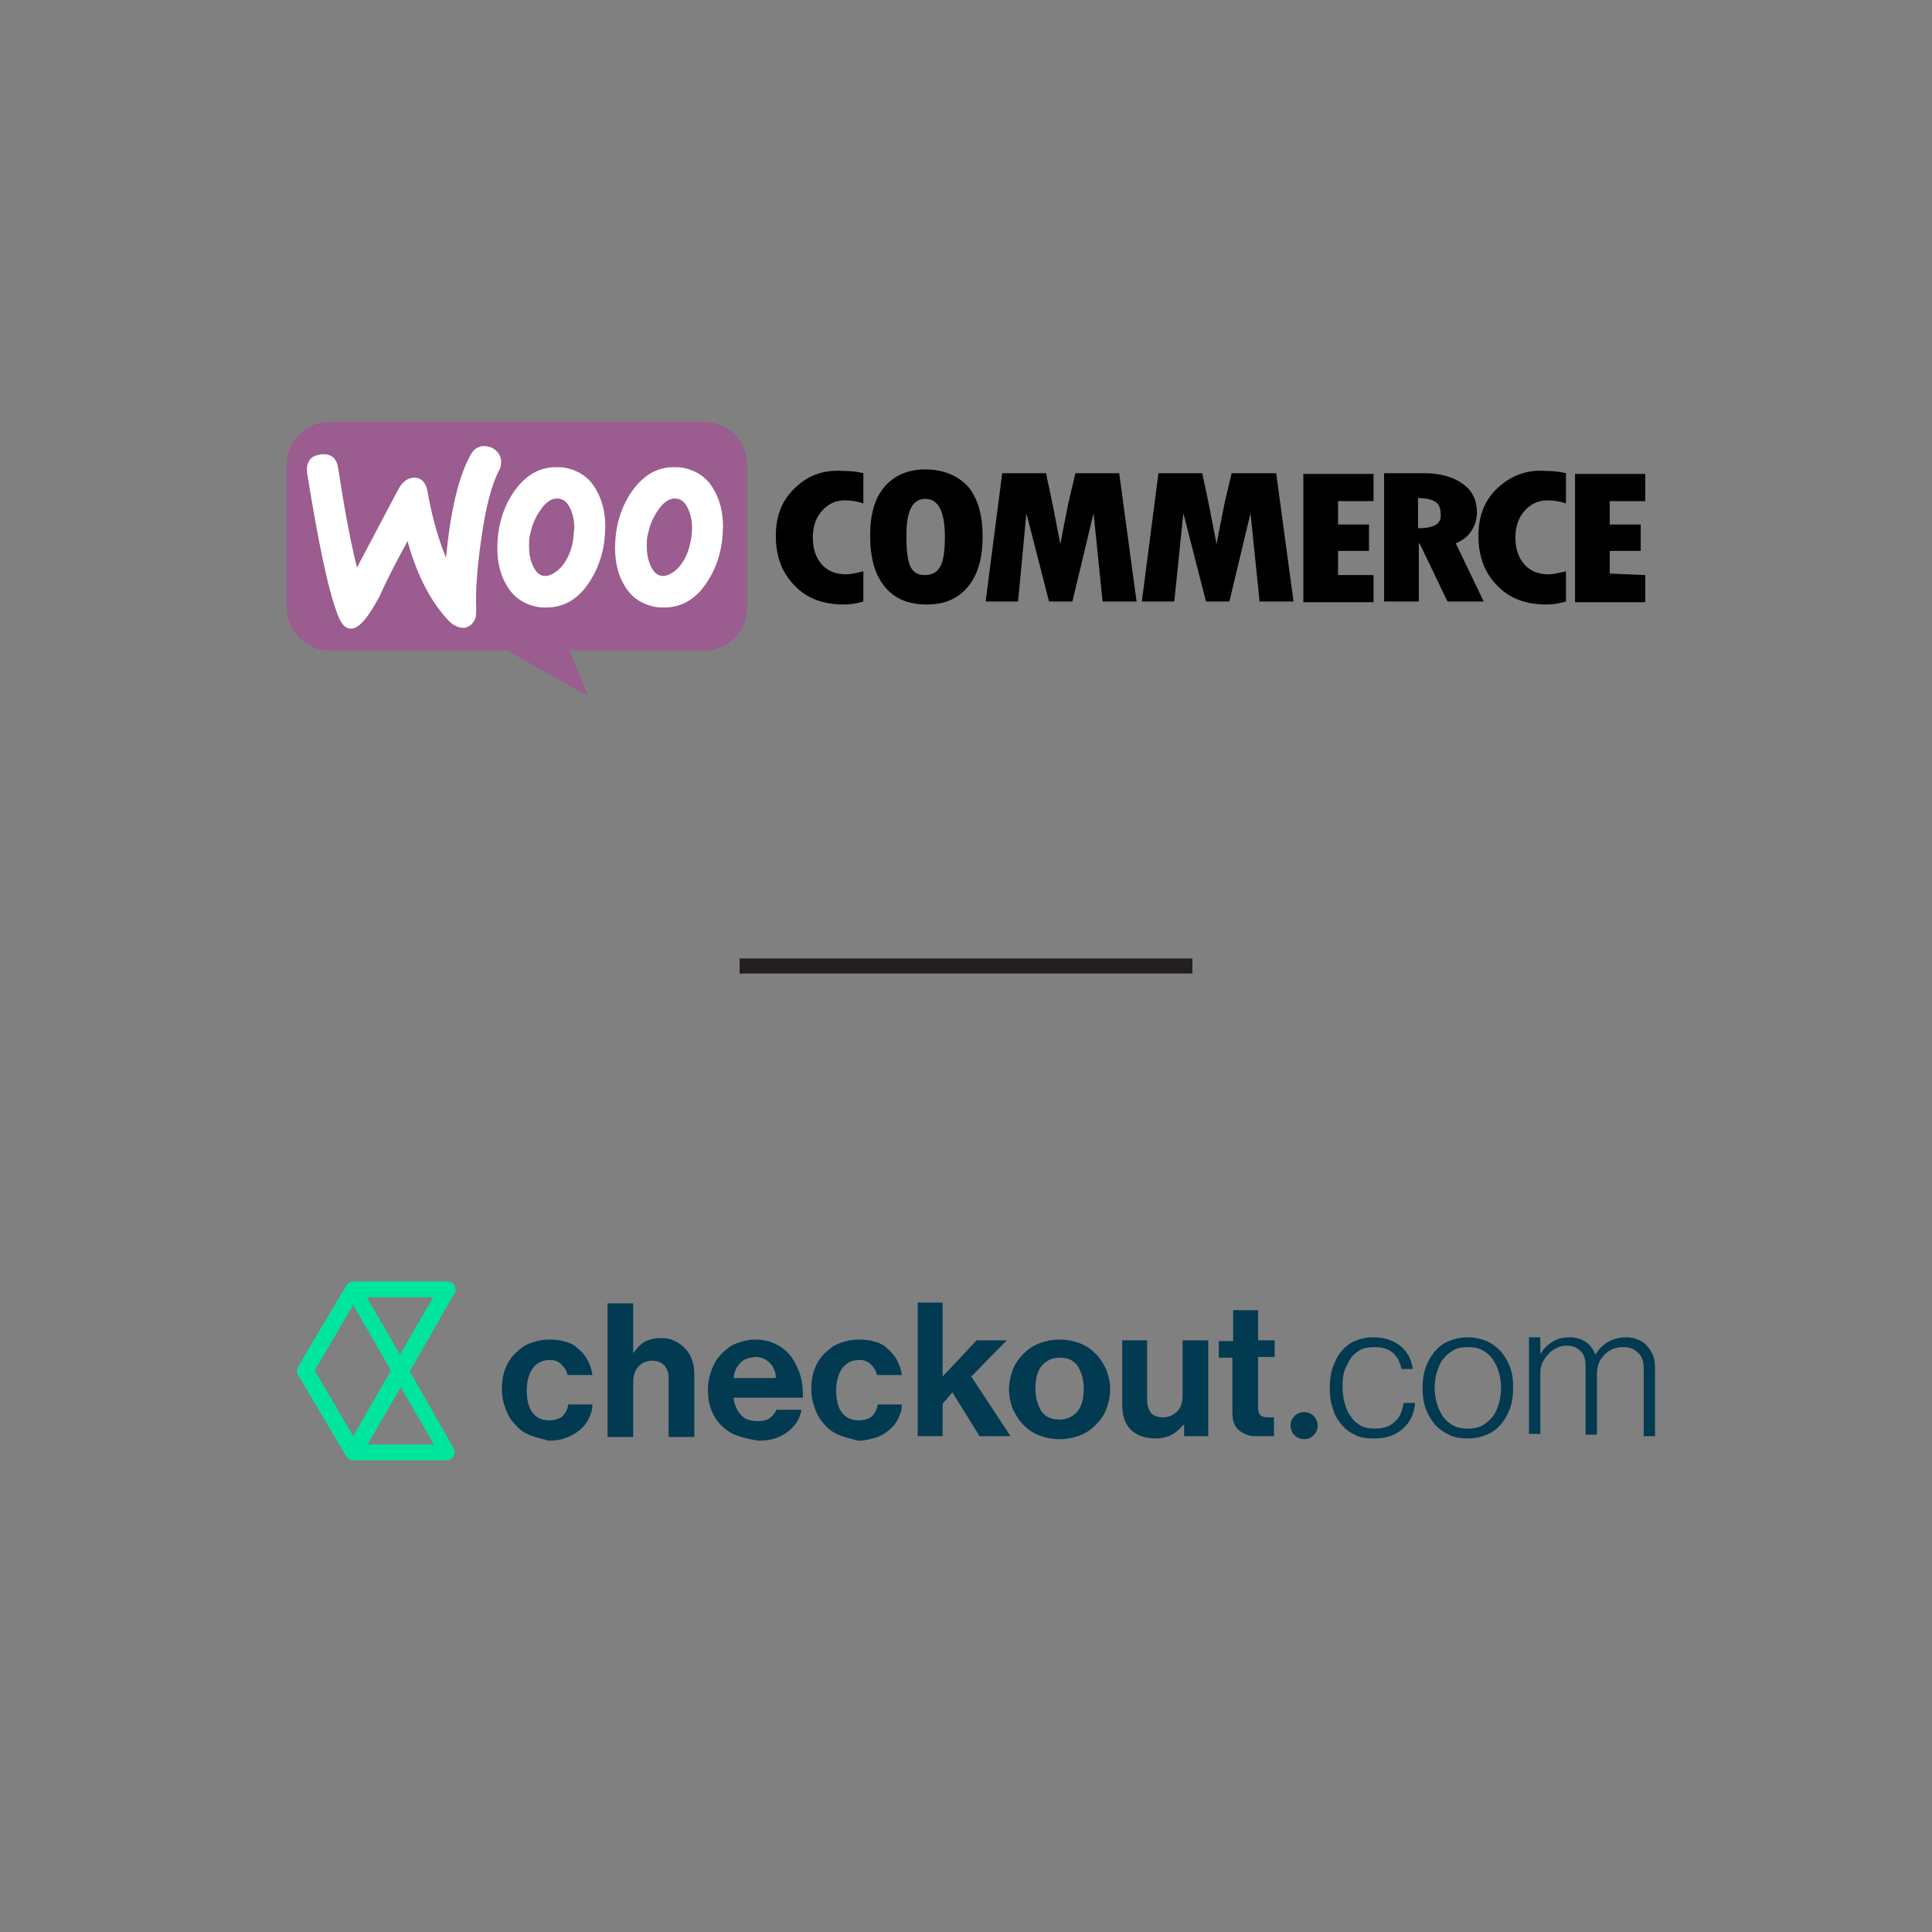 <?xml version="1.0" encoding="utf-8"?>
<!-- Generator: Adobe Illustrator 22.1.0, SVG Export Plug-In . SVG Version: 6.00 Build 0)  -->
<svg version="1.1" id="Layer_1" xmlns="http://www.w3.org/2000/svg" xmlns:xlink="http://www.w3.org/1999/xlink" x="0px" y="0px"
	 viewBox="0 0 256 256" style="enable-background:new 0 0 256 256;" xml:space="preserve">
<rect x="0" y="0" width="256" height="256" fill="#808080" stroke="none"/>
<style type="text/css">
	.st0{fill:#9B5C8F;}
	.st1{fill:#FFFFFF;}
	.st2{fill:#00E59E;}
	.st3{fill:#013A51;}
	.st4{fill:none;stroke:#231F20;stroke-width:2;stroke-miterlimit:10;}
</style>
<g>
	<path class="st0" d="M43.7,55.9h49.6c3.1,0,5.7,2.5,5.7,5.7v18.9c0,3.1-2.5,5.7-5.7,5.7H75.5l2.4,6l-10.7-6H43.7
		c-3.1,0-5.7-2.5-5.7-5.7V61.5C38,58.4,40.5,55.9,43.7,55.9z"/>
	<path class="st1" d="M41,61c0.3-0.5,0.9-0.7,1.6-0.8c1.3-0.1,2,0.5,2.2,1.8c0.8,5.2,1.6,9.6,2.5,13.2l5.5-10.4
		c0.5-0.9,1.1-1.4,1.9-1.5c1.1-0.1,1.8,0.6,2,2.1c0.6,3.3,1.4,6.1,2.4,8.5c0.6-6.3,1.7-10.9,3.3-13.7c0.4-0.7,0.9-1,1.6-1.1
		c0.6,0,1.1,0.1,1.6,0.5s0.7,0.8,0.8,1.4c0,0.4,0,0.8-0.2,1.2c-1,1.8-1.8,4.8-2.4,9c-0.6,4.1-0.8,7.2-0.7,9.5c0,0.6,0,1.2-0.3,1.6
		c-0.3,0.5-0.7,0.8-1.3,0.9c-0.6,0-1.3-0.2-2-0.9c-2.3-2.4-4.2-5.9-5.5-10.6C52.2,75,51,77.4,50.3,79c-1.5,2.8-2.7,4.3-3.8,4.3
		c-0.7,0-1.2-0.5-1.7-1.7c-1.3-3.3-2.6-9.6-4.1-18.9C40.6,62,40.7,61.5,41,61z"/>
	<path class="st1" d="M94.6,64.9c-0.9-1.6-2.2-2.5-4-2.9c-0.5-0.1-0.9-0.1-1.3-0.1c-2.4,0-4.3,1.2-5.9,3.7c-1.3,2.1-1.9,4.5-1.9,7
		c0,1.9,0.4,3.6,1.2,4.9c0.9,1.6,2.2,2.5,4,2.9c0.5,0.1,0.9,0.1,1.3,0.1c2.4,0,4.4-1.2,5.9-3.7c1.3-2.1,1.9-4.5,1.9-7.1
		C95.8,67.9,95.4,66.3,94.6,64.9L94.6,64.9z M91.5,71.8c-0.3,1.6-1,2.9-1.9,3.7c-0.7,0.6-1.4,0.9-2,0.8c-0.6-0.1-1.1-0.6-1.5-1.6
		c-0.3-0.8-0.4-1.5-0.4-2.3c0-0.6,0-1.2,0.2-1.8c0.2-1,0.6-2,1.3-3c0.8-1.2,1.7-1.7,2.6-1.5c0.6,0.1,1.1,0.6,1.5,1.6
		c0.3,0.8,0.4,1.5,0.4,2.3C91.7,70.6,91.6,71.3,91.5,71.8L91.5,71.8z"/>
	<path class="st1" d="M79,64.9c-0.9-1.6-2.2-2.5-4-2.9c-0.5-0.1-0.9-0.1-1.3-0.1c-2.4,0-4.3,1.2-5.9,3.7c-1.3,2.1-1.9,4.5-1.9,7
		c0,1.9,0.4,3.6,1.2,4.9c0.9,1.6,2.2,2.5,4,2.9c0.5,0.1,0.9,0.1,1.3,0.1c2.4,0,4.4-1.2,5.9-3.7c1.3-2.1,1.9-4.5,1.9-7.1
		C80.2,67.9,79.8,66.3,79,64.9L79,64.9z M75.9,71.8c-0.3,1.6-1,2.9-1.9,3.7c-0.7,0.6-1.4,0.9-2,0.8c-0.6-0.1-1.1-0.6-1.5-1.6
		c-0.3-0.8-0.4-1.5-0.4-2.3c0-0.6,0-1.2,0.2-1.8c0.2-1,0.6-2,1.3-3c0.8-1.2,1.7-1.7,2.6-1.5c0.6,0.1,1.1,0.6,1.5,1.6
		c0.3,0.8,0.4,1.5,0.4,2.3C76,70.6,76,71.3,75.9,71.8L75.9,71.8z"/>
	<g>
		<g>
			<path d="M105.3,64.7c-1.7,1.6-2.5,3.7-2.5,6.3c0,2.7,0.8,4.9,2.5,6.6c1.6,1.7,3.8,2.5,6.5,2.5c0.8,0,1.6-0.1,2.6-0.4v-4
				c-0.9,0.2-1.6,0.4-2.3,0.4c-1.3,0-2.4-0.4-3.2-1.3c-0.8-0.9-1.2-2.1-1.2-3.6c0-1.4,0.4-2.6,1.2-3.5c0.8-0.9,1.8-1.4,3-1.4
				c0.8,0,1.6,0.1,2.5,0.4v-4c-0.8-0.2-1.7-0.3-2.7-0.3C109,62.2,106.9,63.1,105.3,64.7z M122.6,62.2c-2.3,0-4.1,0.8-5.4,2.3
				c-1.3,1.5-1.9,3.7-1.9,6.4c0,3,0.6,5.2,1.9,6.8c1.3,1.6,3.1,2.4,5.6,2.4c2.4,0,4.2-0.8,5.5-2.4c1.3-1.6,1.9-3.8,1.9-6.6
				s-0.6-5-1.9-6.6C126.9,63,125,62.2,122.6,62.2z M124.5,75.2c-0.4,0.7-1.1,1-2,1c-0.8,0-1.4-0.3-1.8-1c-0.4-0.7-0.6-2.1-0.6-4.2
				c0-3.3,0.8-4.9,2.5-4.9c1.7,0,2.6,1.6,2.6,5C125.2,73.1,125,74.5,124.5,75.2z M142.5,62.7l-0.9,3.8c-0.2,1-0.4,2-0.6,3l-0.5,2.6
				c-0.5-2.6-1.1-5.8-1.9-9.4h-5.8l-2.2,17h4.3L136,68l3,11.7h3.1l2.8-11.7l1.2,11.7h4.5l-2.3-17L142.5,62.7L142.5,62.7z
				 M163.2,62.7l-0.9,3.8c-0.2,1-0.4,2-0.6,3l-0.5,2.6c-0.5-2.6-1.1-5.8-1.9-9.4h-5.8l-2.2,17h4.3l1.2-11.7l3,11.7h3.1l2.8-11.7
				l1.2,11.7h4.5l-2.3-17H163.2z M177.3,73h4.1v-3.5h-4.1v-3.1h4.7v-3.6h-9.3v17h9.3v-3.6h-4.7V73z M195,70.3
				c0.5-0.8,0.7-1.6,0.7-2.4c0-1.6-0.6-2.9-1.9-3.8c-1.2-0.9-3-1.4-5.1-1.4h-5.3v17h4.6V72h0.1l3.7,7.7h4.8l-3.7-7.7
				C193.8,71.6,194.5,71.1,195,70.3z M187.9,70v-4c1.1,0,1.9,0.2,2.3,0.5c0.5,0.3,0.7,0.9,0.7,1.7C191,69.4,190,70,187.9,70z
				 M198.4,64.7c-1.7,1.6-2.5,3.7-2.5,6.3c0,2.7,0.8,4.9,2.5,6.6c1.6,1.7,3.8,2.5,6.5,2.5c0.8,0,1.6-0.1,2.6-0.4v-4
				c-0.9,0.2-1.6,0.4-2.3,0.4c-1.3,0-2.4-0.4-3.2-1.3c-0.8-0.9-1.2-2.1-1.2-3.6c0-1.4,0.4-2.6,1.2-3.5c0.8-0.9,1.8-1.4,3-1.4
				c0.8,0,1.6,0.1,2.5,0.4v-4c-0.8-0.2-1.7-0.3-2.7-0.3C202.2,62.2,200.1,63.1,198.4,64.7z M213.3,76V73h4.1v-3.5h-4.1v-3.1h4.7
				v-3.6h-9.3v17h9.3v-3.6L213.3,76L213.3,76z"/>
		</g>
	</g>
</g>
<path class="st2" d="M54.3,181.7l5.9-10.3c0.2-0.3,0.2-0.7,0-1.1c-0.2-0.3-0.5-0.5-0.9-0.5H46.8c0,0,0,0,0,0c-0.4,0-0.7,0.2-0.9,0.5
	l-6.4,10.8c-0.2,0.3-0.2,0.7,0,1.1l6.4,10.8c0.2,0.3,0.5,0.5,0.9,0.5c0,0,0,0,0,0h12.4c0.4,0,0.7-0.2,0.9-0.5c0.2-0.3,0.2-0.7,0-1.1
	L54.3,181.7z M53,179.5l-4.4-7.6h8.8L53,179.5z M46.8,172.9l5,8.7l-5,8.7l-5.1-8.7L46.8,172.9z M48.7,191.4l4.4-7.6l4.4,7.6H48.7z"
	/>
<g>
	<circle class="st3" cx="172.8" cy="188.9" r="1.8"/>
	<g>
		<path class="st3" d="M70.3,190.2c-0.8-0.3-1.5-0.8-2-1.4c-0.6-0.6-1-1.3-1.3-2.1c-0.3-0.8-0.5-1.7-0.5-2.6s0.1-1.8,0.4-2.6
			c0.3-0.8,0.7-1.5,1.3-2.1c0.6-0.6,1.2-1.1,2-1.4c0.8-0.3,1.6-0.5,2.6-0.5c0.8,0,1.6,0.1,2.2,0.3c0.7,0.2,1.2,0.5,1.7,1
			c0.5,0.4,0.9,0.9,1.2,1.5c0.3,0.6,0.5,1.2,0.6,1.9h-3.3c-0.1-0.6-0.4-1-0.8-1.4c-0.4-0.4-0.9-0.6-1.5-0.6c-1,0-1.8,0.4-2.3,1.1
			c-0.5,0.7-0.8,1.7-0.8,2.9c0,1.2,0.2,2.2,0.7,2.9c0.5,0.7,1.2,1.1,2.3,1.1c0.7,0,1.3-0.2,1.7-0.5c0.4-0.4,0.7-0.9,0.8-1.6h3.2
			c0,0.7-0.2,1.3-0.5,1.9c-0.3,0.6-0.7,1.1-1.2,1.5c-0.5,0.4-1.1,0.8-1.8,1c-0.7,0.3-1.4,0.4-2.3,0.4
			C72,190.7,71.1,190.5,70.3,190.2z"/>
		<path class="st3" d="M83.9,179.3c0.5-0.7,1-1.2,1.5-1.5c0.6-0.3,1.3-0.5,2.2-0.5c0.7,0,1.3,0.1,1.8,0.4c0.5,0.2,1,0.6,1.4,1
			c0.4,0.4,0.7,0.9,0.9,1.5c0.2,0.6,0.3,1.2,0.3,1.9v8.3h-3.4v-7.8c0-0.7-0.2-1.3-0.6-1.7c-0.4-0.4-0.9-0.6-1.6-0.6
			c-0.7,0-1.4,0.3-1.8,0.8c-0.5,0.5-0.7,1.2-0.7,2.1v7.2h-3.4v-17.7h3.4L83.9,179.3L83.9,179.3z"/>
		<path class="st3" d="M97.6,190.2c-0.8-0.3-1.5-0.8-2.1-1.4c-0.6-0.6-1-1.3-1.3-2.1c-0.3-0.8-0.4-1.7-0.4-2.6
			c0-0.9,0.2-1.8,0.5-2.6c0.3-0.8,0.7-1.5,1.3-2.1c0.6-0.6,1.2-1.1,2-1.4c0.8-0.3,1.6-0.5,2.5-0.5c1,0,1.9,0.2,2.7,0.6
			c0.8,0.4,1.4,0.9,2,1.6c0.5,0.7,0.9,1.5,1.2,2.4c0.3,0.9,0.4,2,0.4,3.1h-9.2c0.1,1,0.5,1.8,1,2.3c0.5,0.6,1.3,0.8,2.2,0.8
			c0.7,0,1.2-0.1,1.6-0.4c0.4-0.3,0.7-0.7,0.9-1.1h3.3c-0.1,0.6-0.3,1.1-0.6,1.6c-0.3,0.5-0.7,0.9-1.2,1.3c-0.5,0.4-1.1,0.7-1.7,0.9
			c-0.7,0.2-1.4,0.3-2.2,0.3C99.3,190.7,98.4,190.5,97.6,190.2z M98.1,180.6c-0.5,0.5-0.8,1.1-0.9,2h5.6c0-0.8-0.3-1.5-0.8-2
			s-1.1-0.8-1.9-0.8C99.2,179.9,98.5,180.1,98.1,180.6z"/>
		<path class="st3" d="M111.3,190.2c-0.8-0.3-1.5-0.8-2-1.4c-0.6-0.6-1-1.3-1.3-2.1c-0.3-0.8-0.5-1.7-0.5-2.6s0.1-1.8,0.4-2.6
			c0.3-0.8,0.7-1.5,1.3-2.1c0.6-0.6,1.2-1.1,2-1.4c0.8-0.3,1.6-0.5,2.6-0.5c0.8,0,1.6,0.1,2.2,0.3c0.7,0.2,1.2,0.5,1.7,1
			s0.9,0.9,1.2,1.5c0.3,0.6,0.5,1.2,0.6,1.9h-3.3c-0.1-0.6-0.4-1-0.8-1.4c-0.4-0.4-0.9-0.6-1.5-0.6c-1,0-1.8,0.4-2.3,1.1
			c-0.5,0.7-0.8,1.7-0.8,2.9c0,1.2,0.2,2.2,0.7,2.9c0.5,0.7,1.2,1.1,2.3,1.1c0.7,0,1.3-0.2,1.7-0.5c0.4-0.4,0.7-0.9,0.8-1.6h3.2
			c0,0.7-0.2,1.3-0.5,1.9c-0.3,0.6-0.7,1.1-1.2,1.5c-0.5,0.4-1.1,0.8-1.8,1s-1.4,0.4-2.3,0.4C113,190.7,112.1,190.5,111.3,190.2z"/>
		<path class="st3" d="M124.9,186v4.3h-3.3v-17.7h3.3v9.8l4.5-4.8h4l-4.7,4.8l5.2,7.9h-4.1l-3.6-5.8L124.9,186z"/>
		<path class="st3" d="M137.7,190.2c-0.8-0.3-1.5-0.8-2.1-1.4c-0.6-0.6-1-1.3-1.4-2.1c-0.3-0.8-0.5-1.7-0.5-2.6s0.2-1.8,0.5-2.6
			c0.3-0.8,0.8-1.5,1.4-2.1c0.6-0.6,1.3-1.1,2.1-1.4c0.8-0.3,1.7-0.5,2.7-0.5c1,0,1.9,0.2,2.7,0.5c0.8,0.3,1.5,0.8,2.1,1.4
			c0.6,0.6,1,1.3,1.4,2.1c0.3,0.8,0.5,1.7,0.5,2.6s-0.2,1.8-0.5,2.6c-0.3,0.8-0.8,1.5-1.4,2.1c-0.6,0.6-1.3,1.1-2.1,1.4
			c-0.8,0.3-1.7,0.5-2.7,0.5C139.4,190.7,138.5,190.5,137.7,190.2z M142.8,187c0.6-0.8,0.8-1.8,0.8-3c0-1.2-0.3-2.2-0.8-3
			c-0.6-0.8-1.3-1.1-2.4-1.1c-1,0-1.8,0.4-2.4,1.1c-0.6,0.8-0.8,1.8-0.8,3c0,1.2,0.3,2.2,0.8,3c0.6,0.8,1.3,1.1,2.4,1.1
			C141.4,188.1,142.2,187.7,142.8,187z"/>
		<path class="st3" d="M156.8,188.8L156.8,188.8c-0.5,0.6-1,1-1.5,1.3c-0.6,0.3-1.3,0.5-2.2,0.5c-1.4,0-2.5-0.4-3.3-1.2
			c-0.8-0.8-1.1-1.9-1.1-3.3v-8.5h3.3v7.9c0,0.7,0.2,1.3,0.5,1.7c0.3,0.4,0.9,0.6,1.6,0.6c0.8,0,1.4-0.3,1.9-0.8
			c0.5-0.5,0.7-1.2,0.7-2.1v-7.3h3.4v12.7h-3.2V188.8z"/>
		<path class="st3" d="M163.4,177.6v-4h3.3v4h2.2v2.2h-2.2v6.7c0,0.5,0.1,0.8,0.3,1c0.2,0.2,0.5,0.3,0.9,0.3h0.6c0.1,0,0.2,0,0.3,0
			v2.5c-0.2,0-0.3,0-0.5,0c-0.2,0-0.4,0-0.7,0h-0.9c-0.4,0-0.8,0-1.2-0.1c-0.4-0.1-0.8-0.3-1.1-0.5c-0.3-0.2-0.6-0.5-0.8-0.9
			c-0.2-0.4-0.3-0.9-0.3-1.5v-7.4h-1.8v-2.2H163.4z"/>
		<path class="st3" d="M179.5,190.1c-0.7-0.3-1.3-0.8-1.8-1.4c-0.5-0.6-0.9-1.3-1.1-2.1c-0.3-0.8-0.4-1.7-0.4-2.7s0.1-1.8,0.4-2.7
			c0.3-0.8,0.6-1.5,1.1-2.1c0.5-0.6,1.1-1.1,1.8-1.4c0.7-0.3,1.5-0.5,2.5-0.5c1.4,0,2.6,0.4,3.5,1.1c0.9,0.7,1.5,1.7,1.7,3.1h-1.5
			c-0.2-1-0.6-1.7-1.2-2.2c-0.6-0.5-1.4-0.7-2.4-0.7c-0.7,0-1.4,0.1-1.9,0.4c-0.5,0.3-1,0.7-1.3,1.2c-0.3,0.5-0.6,1.1-0.8,1.7
			c-0.2,0.7-0.2,1.4-0.2,2.1s0.1,1.4,0.3,2.1c0.2,0.7,0.4,1.2,0.8,1.7c0.3,0.5,0.8,0.9,1.3,1.2c0.5,0.3,1.2,0.4,1.9,0.4
			c1.1,0,2-0.3,2.6-0.9c0.7-0.6,1-1.4,1.2-2.5h1.5c-0.1,1.5-0.7,2.6-1.6,3.4c-0.9,0.8-2.1,1.3-3.7,1.3
			C181,190.6,180.2,190.5,179.5,190.1z"/>
		<path class="st3" d="M192,190.1c-0.7-0.3-1.4-0.8-1.9-1.4c-0.5-0.6-0.9-1.3-1.2-2.1c-0.3-0.8-0.4-1.7-0.4-2.7s0.1-1.8,0.4-2.7
			c0.3-0.8,0.7-1.5,1.2-2.1c0.5-0.6,1.1-1.1,1.9-1.4c0.7-0.3,1.6-0.5,2.5-0.5c0.9,0,1.7,0.2,2.5,0.5c0.7,0.3,1.3,0.8,1.9,1.4
			c0.5,0.6,0.9,1.3,1.2,2.1c0.3,0.8,0.4,1.7,0.4,2.7s-0.1,1.8-0.4,2.7c-0.3,0.8-0.7,1.5-1.2,2.1c-0.5,0.6-1.1,1.1-1.9,1.4
			c-0.7,0.3-1.5,0.5-2.5,0.5C193.6,190.6,192.7,190.5,192,190.1z M196.4,188.9c0.5-0.3,1-0.7,1.4-1.2c0.4-0.5,0.6-1.1,0.8-1.7
			c0.2-0.7,0.3-1.4,0.3-2.1s-0.1-1.4-0.3-2.1c-0.2-0.7-0.5-1.2-0.8-1.7c-0.4-0.5-0.8-0.9-1.4-1.2c-0.5-0.3-1.2-0.4-1.9-0.4
			c-0.7,0-1.4,0.1-1.9,0.4c-0.5,0.3-1,0.7-1.4,1.2c-0.4,0.5-0.6,1.1-0.8,1.7c-0.2,0.7-0.3,1.4-0.3,2.1s0.1,1.4,0.3,2.1
			c0.2,0.7,0.5,1.2,0.8,1.7c0.4,0.5,0.8,0.9,1.4,1.2c0.5,0.3,1.2,0.4,1.9,0.4C195.2,189.3,195.8,189.2,196.4,188.9z"/>
		<path class="st3" d="M204.1,177.5v1.9h0c0.4-0.6,0.9-1.2,1.6-1.6c0.6-0.4,1.4-0.6,2.3-0.6c0.8,0,1.5,0.2,2.1,0.6
			c0.6,0.4,1,1,1.3,1.7h0c0.4-0.7,1-1.3,1.7-1.7c0.7-0.4,1.5-0.6,2.4-0.6c0.5,0,1.1,0.1,1.5,0.3c0.5,0.2,0.9,0.4,1.2,0.8
			c0.3,0.3,0.6,0.8,0.8,1.2c0.2,0.5,0.3,1.1,0.3,1.7v9.1h-1.5v-9c0-1-0.3-1.7-0.8-2.1c-0.5-0.5-1.1-0.7-1.9-0.7
			c-0.5,0-0.9,0.1-1.3,0.2c-0.4,0.2-0.8,0.4-1.1,0.7c-0.3,0.3-0.6,0.7-0.8,1.1c-0.2,0.5-0.3,1-0.3,1.5v8.1h-1.5v-9
			c0-1-0.2-1.7-0.7-2.1c-0.5-0.5-1.1-0.7-1.8-0.7c-0.5,0-0.9,0.1-1.3,0.3c-0.4,0.2-0.8,0.4-1.1,0.8c-0.3,0.3-0.6,0.7-0.8,1.1
			c-0.2,0.4-0.3,0.9-0.3,1.4v8.1h-1.5v-12.8H204.1z"/>
	</g>
</g>
<line class="st4" x1="98" y1="128" x2="158" y2="128"/>
</svg>
